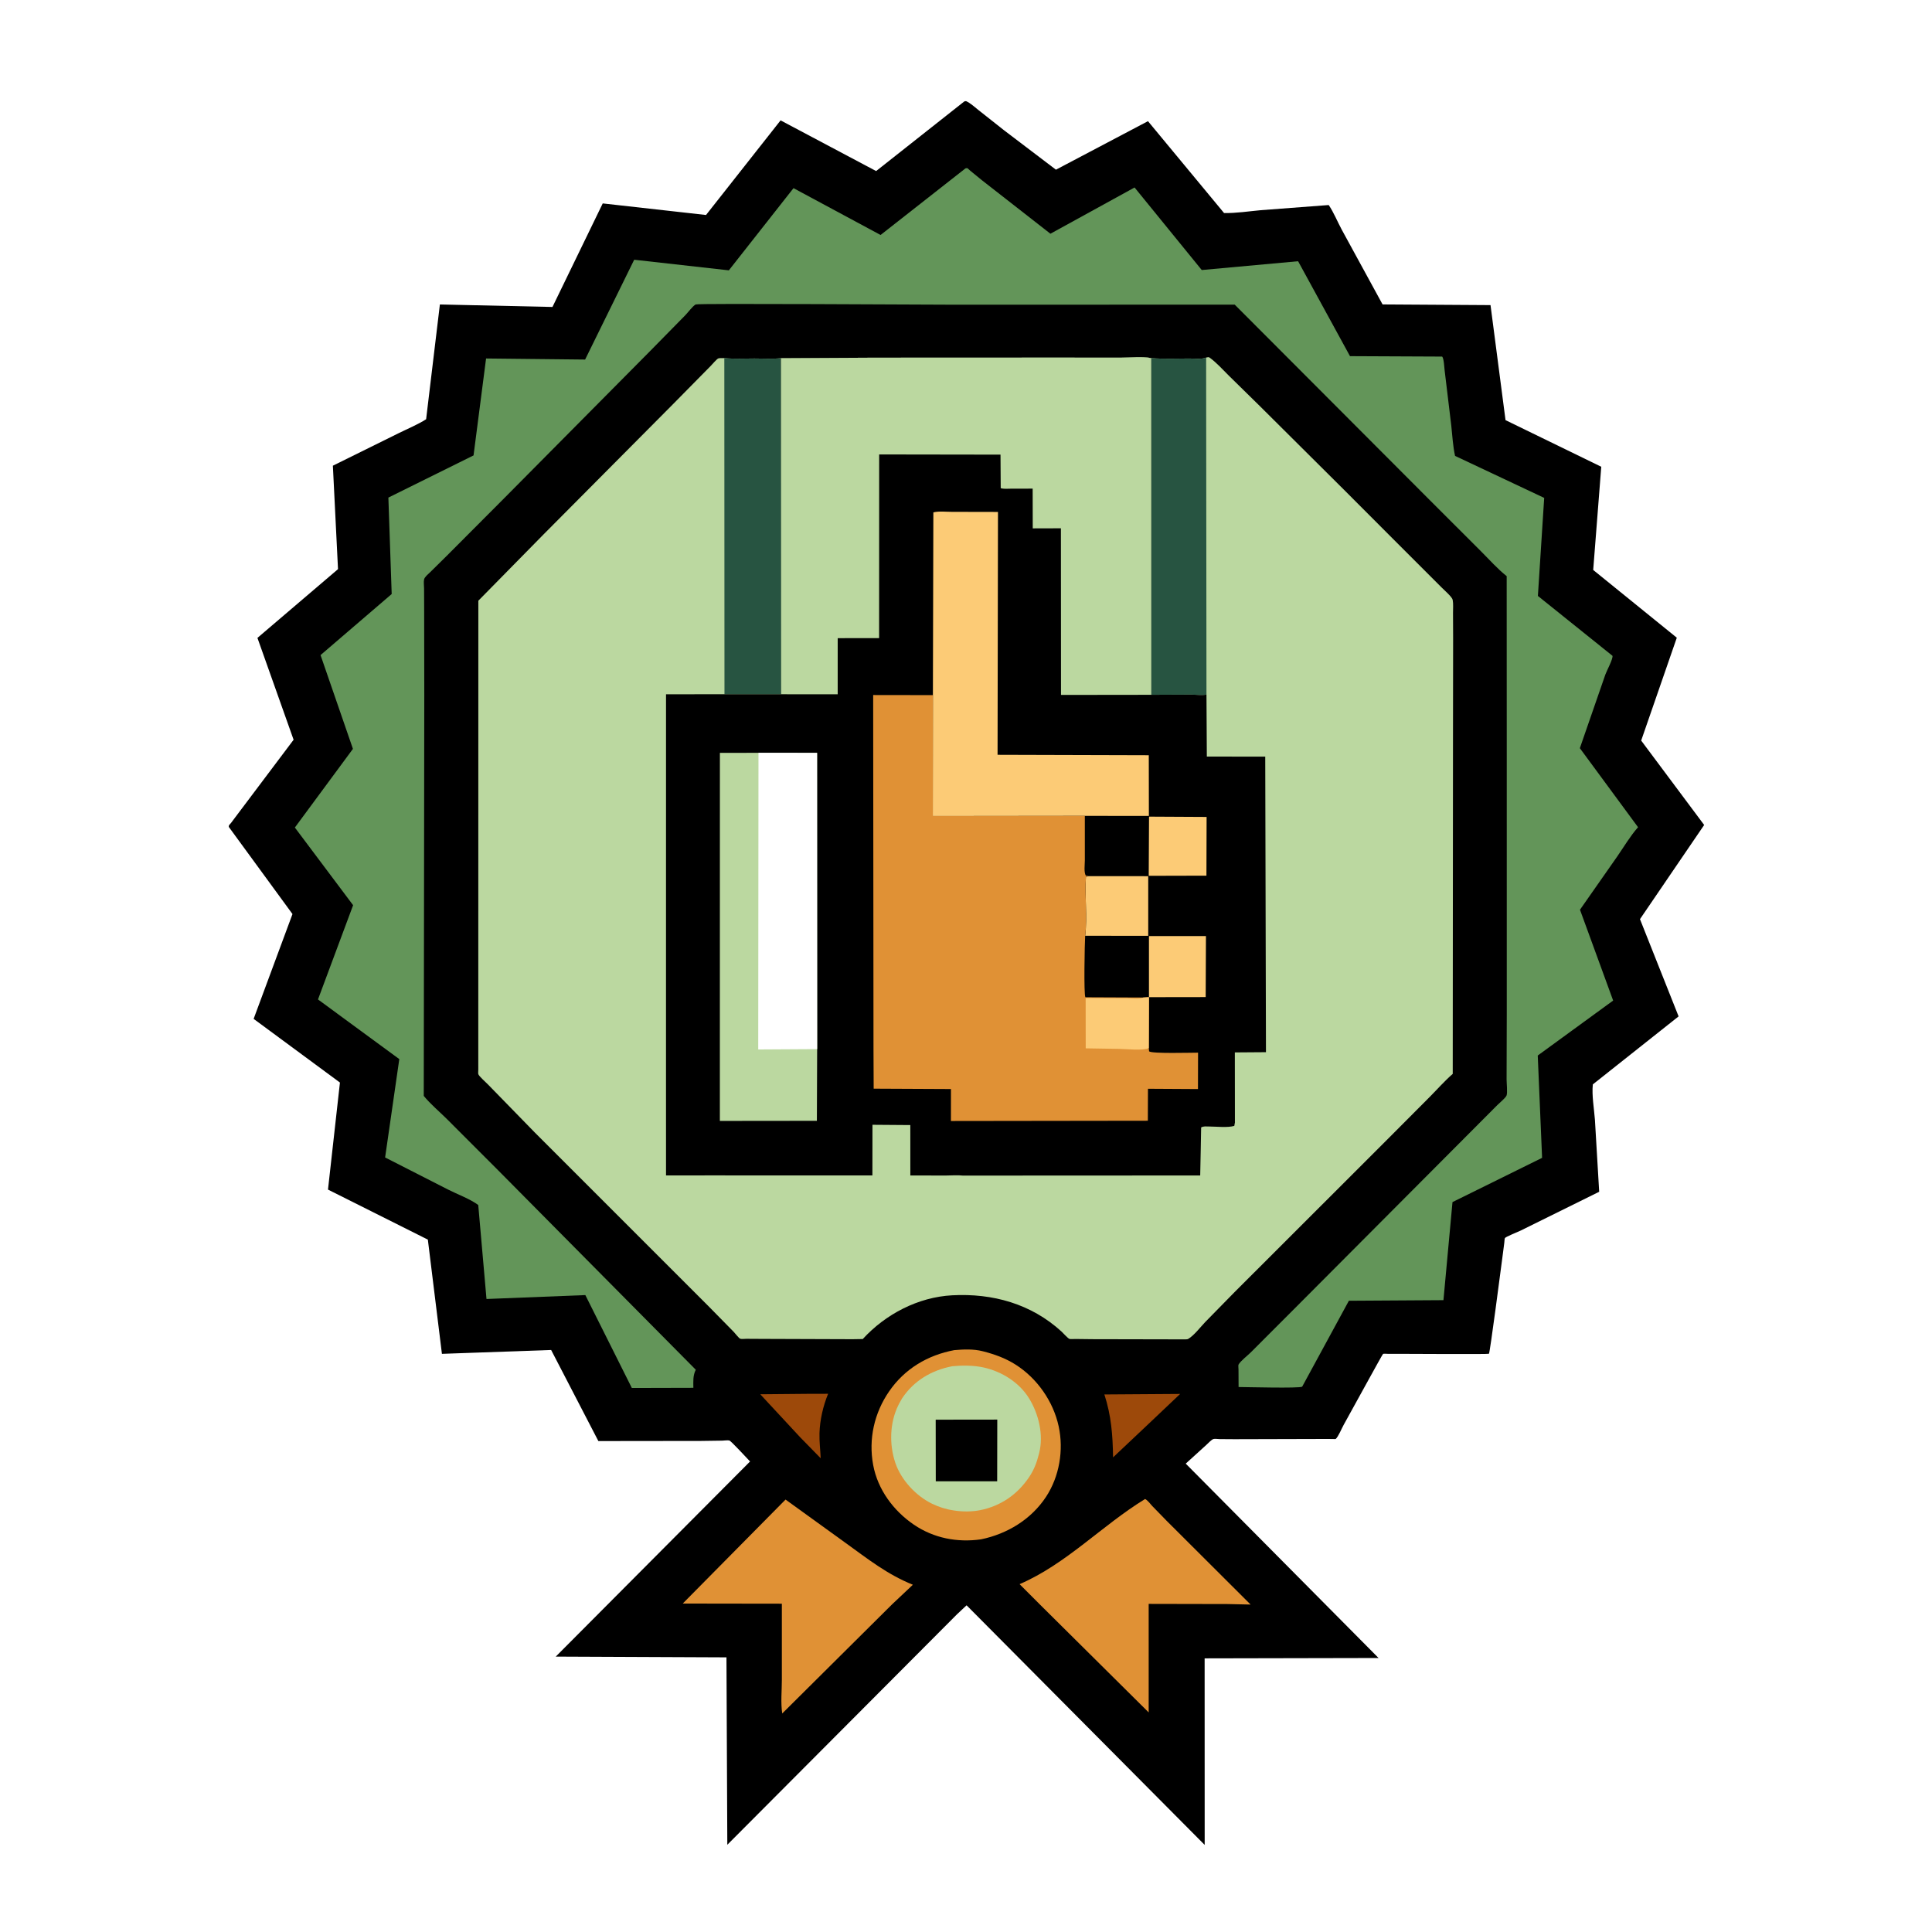 <svg version="1.1" xmlns="http://www.w3.org/2000/svg" style="display: block;" viewBox="0 0 2048 2048" width="1024" height="1024">
<path transform="translate(0,0)" fill="rgb(255,255,255)" d="M -0 -0 L 2048 0 L 2048 2048 L -0 2048 L -0 -0 z"/>
<path transform="translate(0,0)" fill="rgb(0,0,0)" d="M 1022.22 107.5 L 1024.01 107.181 C 1028.74 109.224 1033.42 113.727 1037.52 116.905 L 1064.34 138.109 L 1119.34 179.879 L 1216.9 128.447 L 1297.54 225.805 C 1310.22 226.129 1323.72 223.954 1336.39 222.813 L 1408.49 217.346 C 1413.83 225.166 1417.75 235.056 1422.34 243.504 L 1465.59 322.707 L 1580.01 323.43 L 1595.92 445.359 L 1697.4 494.776 L 1688.86 604.186 L 1777.48 676.006 L 1739.72 785.024 L 1806.49 874.506 L 1738.44 974.335 L 1779.39 1077.42 L 1688.47 1149.5 C 1687.24 1161.02 1689.79 1175.22 1690.68 1186.94 L 1695.2 1263.32 L 1611.93 1304.48 C 1609.01 1305.91 1596.14 1310.97 1595.26 1312.43 C 1594.9 1313.04 1594.74 1316.41 1594.63 1317.27 L 1592.5 1333.68 C 1591.11 1344.37 1579.38 1434.31 1578.36 1435.03 C 1577.47 1435.67 1495.29 1435.12 1486.91 1435.13 L 1471.77 1435.15 C 1470.57 1435.15 1467.12 1434.8 1466.12 1435.16 C 1465.45 1435.4 1432.9 1495.19 1424.28 1510.53 C 1422.34 1513.98 1418.66 1523.02 1415.9 1525.38 C 1415.7 1525.55 1408.96 1525.34 1408.31 1525.34 L 1308.58 1525.61 L 1292.86 1525.5 C 1291.12 1525.47 1287.92 1524.99 1286.39 1525.39 C 1284.3 1525.95 1280.63 1529.98 1278.95 1531.49 L 1256.92 1551.51 L 1461.33 1757.55 L 1276.96 1757.93 L 1277.01 1955.69 L 1024.63 1701.7 L 1014.66 1711.02 L 770.985 1955.53 L 770.077 1756.86 L 589.111 1756.07 L 795.093 1549.22 C 792.277 1546.36 775.137 1527.6 773.157 1527 C 771.576 1526.52 767.262 1527.12 765.471 1527.15 L 743 1527.46 L 634.293 1527.59 L 584.235 1431.04 L 468.457 1435.13 L 453.536 1314.04 L 347.683 1261.01 L 360.349 1147.54 L 268.86 1080.04 L 310.044 968.934 L 242.66 876.748 C 241.994 875.005 243.726 873.816 244.737 872.556 L 311.229 784.176 L 272.892 676.187 L 358.303 603.311 L 352.861 493.656 L 422.972 459.012 C 432.47 454.301 442.806 450.107 451.706 444.399 L 466.298 322.753 L 585.638 325.393 L 638.922 215.628 L 748.42 227.896 L 827.454 127.597 L 928.737 181.331 L 1022.22 107.5 z"/>
<path transform="translate(0,0)" fill="rgb(157,73,10)" d="M 859.093 1477.5 L 877.837 1477.48 C 872.538 1490.31 869.102 1505.29 868.698 1519.16 C 868.436 1528.15 869.603 1536.88 869.977 1545.82 L 848.155 1523.5 L 805.911 1477.98 L 859.093 1477.5 z"/>
<path transform="translate(0,0)" fill="rgb(157,73,10)" d="M 1170.68 1478.18 L 1251.02 1477.63 L 1217.16 1509.72 L 1179.9 1544.87 C 1179.51 1521.26 1178.05 1500.83 1170.68 1478.18 z"/>
<path transform="translate(0,0)" fill="rgb(224,145,53)" d="M 754.777 1699.88 L 723.755 1699.81 L 832.714 1589.6 L 896.33 1635.55 C 919.969 1652.57 940.342 1668.88 967.682 1679.9 L 945.638 1700.68 L 829.21 1816.35 C 827.443 1805.19 828.802 1791.91 828.798 1780.55 L 828.803 1699.98 L 754.777 1699.88 z"/>
<path transform="translate(0,0)" fill="rgb(224,145,53)" d="M 1102.51 1701 L 1080.81 1679.27 C 1130.49 1657.83 1168.1 1616.99 1213.86 1589 C 1216.67 1590.41 1219.21 1594.08 1221.42 1596.43 L 1236.81 1612.24 L 1325.69 1700.89 L 1301.23 1700.36 L 1217.64 1700.19 L 1217.65 1815.23 L 1102.51 1701 z"/>
<path transform="translate(0,0)" fill="rgb(224,145,53)" d="M 1011.54 1431.2 C 1021.4 1430.33 1032.04 1429.88 1041.7 1432.36 C 1054.25 1435.58 1065.49 1439.54 1076.56 1446.55 C 1099.37 1461.02 1116.47 1485.46 1122.22 1511.9 C 1127.7 1537.12 1123.05 1565.15 1108.77 1586.81 C 1093.03 1610.7 1067.58 1626.06 1039.93 1631.76 C 1014.9 1635.34 989.871 1630.57 968.801 1616.25 C 947.109 1601.5 930.387 1578.96 925.581 1552.86 C 920.532 1525.43 926.722 1497.85 942.471 1474.96 C 958.991 1450.95 983.257 1436.54 1011.54 1431.2 z"/>
<path transform="translate(0,0)" fill="rgb(187,216,160)" d="M 1009.46 1448.27 C 1020.3 1447.24 1032.39 1447.25 1043.05 1449.67 C 1062.09 1453.99 1080.34 1465.35 1090.76 1482.17 C 1101 1498.71 1106.43 1520.94 1101.6 1540.15 L 1101.11 1542 C 1098.95 1550.55 1095.99 1558.23 1091.04 1565.6 C 1078.54 1584.25 1060.81 1596.5 1038.86 1600.87 C 1030.47 1602.52 1020.77 1602.56 1012.31 1601.32 L 1010.5 1601.04 C 1002.66 1599.89 995.134 1597.45 988 1594 C 970.986 1585.76 955.292 1568.9 949.142 1550.84 C 942.505 1531.36 943.075 1508.15 952.287 1489.55 L 953.068 1488 L 956.132 1482.5 C 968.663 1463.54 987.477 1452.5 1009.46 1448.27 z"/>
<path transform="translate(0,0)" fill="rgb(0,0,0)" d="M 991.872 1504.92 L 1057.16 1504.84 L 1057.05 1570.27 L 991.959 1570.24 L 991.872 1504.92 z"/>
<path transform="translate(0,0)" fill="rgb(99,149,89)" d="M 1023.41 178.5 C 1024.08 178.424 1024.77 178.096 1025.43 178.271 C 1025.75 178.359 1028.19 180.674 1028.61 181.04 L 1040.69 190.907 L 1113.49 247.76 L 1202.69 198.742 L 1273.9 286.236 L 1376.04 276.915 L 1431.05 377.543 L 1528.75 377.986 C 1530.66 380.109 1530.97 389.819 1531.41 392.932 L 1538.41 451.131 C 1539.57 461.677 1540.12 472.933 1542.43 483.267 L 1636.91 527.786 L 1630.23 631.723 L 1709.32 695.2 C 1709.86 698.721 1703.26 710.862 1701.78 714.954 L 1674.71 793.091 L 1736.4 876.879 C 1728.11 886.245 1721.38 897.741 1714.24 908.031 L 1674.84 964.342 L 1710.01 1060.64 L 1630.08 1118.89 L 1634.68 1227.37 L 1539.7 1274.27 L 1530.12 1378.22 L 1429.87 1378.85 L 1380.36 1469.94 C 1377.34 1471.83 1321.25 1470.34 1312.95 1470.3 L 1312.86 1451.82 C 1312.85 1451.05 1312.53 1447.19 1312.83 1446.64 C 1315.03 1442.62 1322.52 1436.94 1325.93 1433.53 L 1370.77 1388.65 L 1587.31 1171.36 C 1589.51 1169.1 1595.83 1164.01 1596.99 1161.33 C 1598.16 1158.65 1597.04 1147.73 1597.05 1144.35 L 1597.24 1074.54 L 1597.23 806.207 L 1597.15 610.736 C 1587.52 603.164 1578.81 593.251 1570.11 584.596 L 1515.15 529.674 L 1308.86 322.936 L 1007.5 322.978 C 979.788 323.014 739.785 321.383 737.421 322.742 C 734.064 324.672 729.415 331.119 726.502 334.104 L 688.705 372.575 L 533.344 529.255 L 473.215 589.567 L 455.973 606.574 C 454.002 608.537 450.266 611.368 449.569 614.134 C 448.92 616.711 449.514 621.05 449.532 623.761 L 449.622 643.692 L 449.759 736.992 L 449.196 1161.7 C 456.259 1170.38 465.79 1178.33 473.787 1186.27 L 528.269 1240.79 L 737.557 1451.98 C 734.42 1458.2 734.913 1464.36 734.998 1471.14 L 669.767 1471.31 L 620.487 1372.84 L 515.701 1376.99 L 506.959 1277.34 C 498.21 1270.87 484.938 1266.05 475.066 1261.03 L 408.236 1226.95 L 423.269 1122.69 L 337.081 1059.45 L 374.314 959.541 L 312.573 877.218 L 374.125 793.834 L 339.791 694.422 L 415.205 629.688 L 411.692 527.468 L 501.98 482.758 L 515.259 380.015 L 620.247 381.138 L 672.27 275.331 L 772.604 286.575 L 841.149 199.446 L 933.447 249.087 L 1023.41 178.5 z"/>
<path transform="translate(0,0)" fill="rgb(187,216,160)" d="M 1278.54 379.048 C 1280.15 378.778 1280.98 378.155 1282.36 379.159 C 1289.73 384.54 1296.19 391.848 1302.68 398.262 L 1335.6 430.579 L 1424.45 518.946 L 1475.66 570.251 L 1528.58 623.152 C 1531.16 625.751 1539.32 632.807 1539.91 635.902 C 1540.72 640.178 1540.23 645.387 1540.26 649.763 L 1540.37 676.325 L 1540.23 781.572 L 1539.96 1138.36 C 1531.32 1145.86 1523.59 1154.69 1515.52 1162.82 L 1468.89 1209.62 L 1308.68 1369.71 L 1277.58 1401.43 C 1272.54 1406.7 1265.45 1416.02 1259.31 1419.44 C 1258.52 1419.88 1255.37 1419.75 1254.35 1419.79 L 1157.99 1419.59 L 1139.81 1419.38 C 1138.43 1419.36 1134.83 1419.69 1133.65 1419.29 C 1131.95 1418.71 1126.96 1413.06 1125.29 1411.53 C 1093.03 1382.05 1052.24 1370.78 1009.34 1373.07 C 973.251 1374.99 938.711 1393.05 914.562 1419.44 L 903.67 1419.62 L 808.403 1419.29 L 791.268 1419.19 C 789.634 1419.18 786.067 1419.61 784.738 1419.14 C 783.22 1418.61 779.21 1413.33 777.807 1411.87 L 750.768 1384.35 L 567.237 1200.84 L 517.321 1149.63 C 515.283 1147.49 507.837 1140.97 507.039 1138.68 C 506.727 1137.79 507.02 1134.95 507.015 1133.89 L 507.003 1118.06 L 507.015 1041.08 L 507.066 636.78 L 575.856 566.819 L 712.888 428.963 L 753.248 388.026 C 754.983 386.305 759.687 380.601 761.5 379.909 C 762.853 379.393 766.231 379.706 767.813 379.638 C 778.305 380.615 789.164 380.039 799.7 380.018 C 808.953 379.999 818.768 380.655 827.957 379.701 L 927.388 379.164 L 1115.14 379.085 L 1188.27 379.125 C 1198.15 379.134 1210.99 377.529 1220.38 379.661 C 1233.72 380.644 1247.38 380.08 1260.76 380.028 C 1265.71 380.009 1274.13 381.053 1278.54 379.048 z"/>
<path transform="translate(0,0)" fill="rgb(39,84,65)" d="M 1220.38 379.661 C 1233.72 380.644 1247.38 380.08 1260.76 380.028 C 1265.71 380.009 1274.13 381.053 1278.54 379.048 L 1278.91 736.259 C 1274.68 737.355 1267.48 736.349 1262.98 736.347 L 1220.44 736.526 L 1220.38 379.661 z"/>
<path transform="translate(0,0)" fill="rgb(39,84,65)" d="M 767.813 379.638 C 778.305 380.615 789.164 380.039 799.7 380.018 C 808.953 379.999 818.768 380.655 827.957 379.701 L 828.097 735.936 L 767.974 735.898 L 767.813 379.638 z"/>
<path transform="translate(0,0)" fill="rgb(0,0,0)" d="M 827.957 379.701 L 927.388 379.164 L 1115.14 379.085 L 1188.27 379.125 C 1198.15 379.134 1210.99 377.529 1220.38 379.661 L 1220.44 736.526 L 1262.98 736.347 C 1267.48 736.349 1274.68 737.355 1278.91 736.259 L 1279.29 801.997 L 1341.2 802.06 L 1341.97 1115.36 L 1308.98 1115.6 L 1309.06 1189.92 L 1308.39 1193.5 C 1301.08 1195.58 1289.51 1194.16 1281.63 1194.14 C 1278.5 1194.14 1275.99 1193.61 1273.25 1195.15 L 1272.82 1218.97 L 1272.27 1246.05 L 1020.68 1246.17 C 1015.01 1245.48 1008.44 1246.12 1002.69 1246.11 L 964.997 1246.05 L 964.979 1192.62 L 924.851 1192.32 L 924.783 1246.03 L 754.757 1245.97 L 706.019 1246 L 705.991 1125.04 L 706.019 735.985 L 767.974 735.898 L 828.097 735.936 L 827.957 379.701 z"/>
<path transform="translate(0,0)" fill="rgb(252,203,118)" d="M 1218.02 865.67 L 1279.05 865.996 L 1278.87 928.238 L 1217.69 928.392 L 1218.02 865.67 z"/>
<path transform="translate(0,0)" fill="rgb(252,203,118)" d="M 1217.94 1057.04 L 1217.94 992.262 L 1278.36 992.295 L 1278.08 1056.95 L 1217.94 1057.04 z"/>
<path transform="translate(0,0)" fill="rgb(252,203,118)" d="M 1154.12 928.752 L 1217.17 928.784 L 1217.17 991.993 L 1150.31 991.951 C 1152.89 971.538 1149.64 950.13 1151.13 929.543 L 1154.12 928.752 z"/>
<path transform="translate(0,0)" fill="rgb(252,203,118)" d="M 988.922 736.85 L 989.399 543.154 C 994.999 541.623 1003.19 542.596 1009.07 542.576 L 1057.9 542.675 L 1057.46 800.105 L 1217.76 800.561 L 1217.86 864.93 L 1149.97 864.859 L 988.811 865.042 L 988.922 736.85 z"/>
<path transform="translate(0,0)" fill="rgb(187,216,160)" d="M 866.219 1112.11 L 865.922 1188.11 L 763.086 1188.22 L 763.123 798.07 L 804.023 798.021 L 866.138 798.044 L 866.219 1112.11 z"/>
<path transform="translate(0,0)" fill="rgb(255,255,255)" d="M 804.023 798.021 L 866.138 798.044 L 866.219 1112.11 L 803.763 1112.48 L 804.023 798.021 z"/>
<path transform="translate(0,0)" fill="rgb(224,145,53)" d="M 988.922 736.85 L 988.811 865.042 L 1149.97 864.859 L 1149.98 911.987 C 1149.98 916.463 1148.78 924.511 1151 928.19 L 1154.12 928.752 L 1151.13 929.543 C 1149.64 950.13 1152.89 971.538 1150.31 991.951 C 1149.8 1000.1 1148.75 1054.28 1150.56 1057.15 L 1211.78 1057.41 L 1217.94 1057.04 L 1217.77 1111.02 L 1218.09 1114.48 C 1221.15 1117.08 1262.58 1115.84 1269.99 1115.87 L 1269.9 1154.44 L 1216.89 1154.13 L 1216.76 1188.03 L 1008.03 1188.31 L 1008.05 1154.42 L 926.13 1154.03 L 925.941 1111.96 L 925.601 736.759 L 988.922 736.85 z"/>
<path transform="translate(0,0)" fill="rgb(252,203,118)" d="M 1217.94 1057.04 L 1217.77 1111.02 C 1211.72 1114 1193.56 1111.95 1186.2 1111.86 L 1150.91 1111.29 L 1150.83 1057.96 L 1193.92 1058.13 C 1198.83 1058.14 1206.3 1059.16 1210.94 1057.76 L 1211.78 1057.41 L 1217.94 1057.04 z"/>
<path transform="translate(0,0)" fill="rgb(187,216,160)" d="M 827.957 379.701 L 927.388 379.164 L 1115.14 379.085 L 1188.27 379.125 C 1198.15 379.134 1210.99 377.529 1220.38 379.661 L 1220.44 736.526 L 1124.71 736.646 L 1124.61 560.011 L 1094.76 560.094 L 1094.67 517.972 L 1071.76 518.015 C 1068.21 518.017 1064.16 518.526 1060.8 517.468 L 1060.58 481.923 L 931.958 481.729 L 931.891 676.426 L 887.999 676.477 L 887.991 735.995 L 828.097 735.936 L 827.957 379.701 z"/>
</svg>